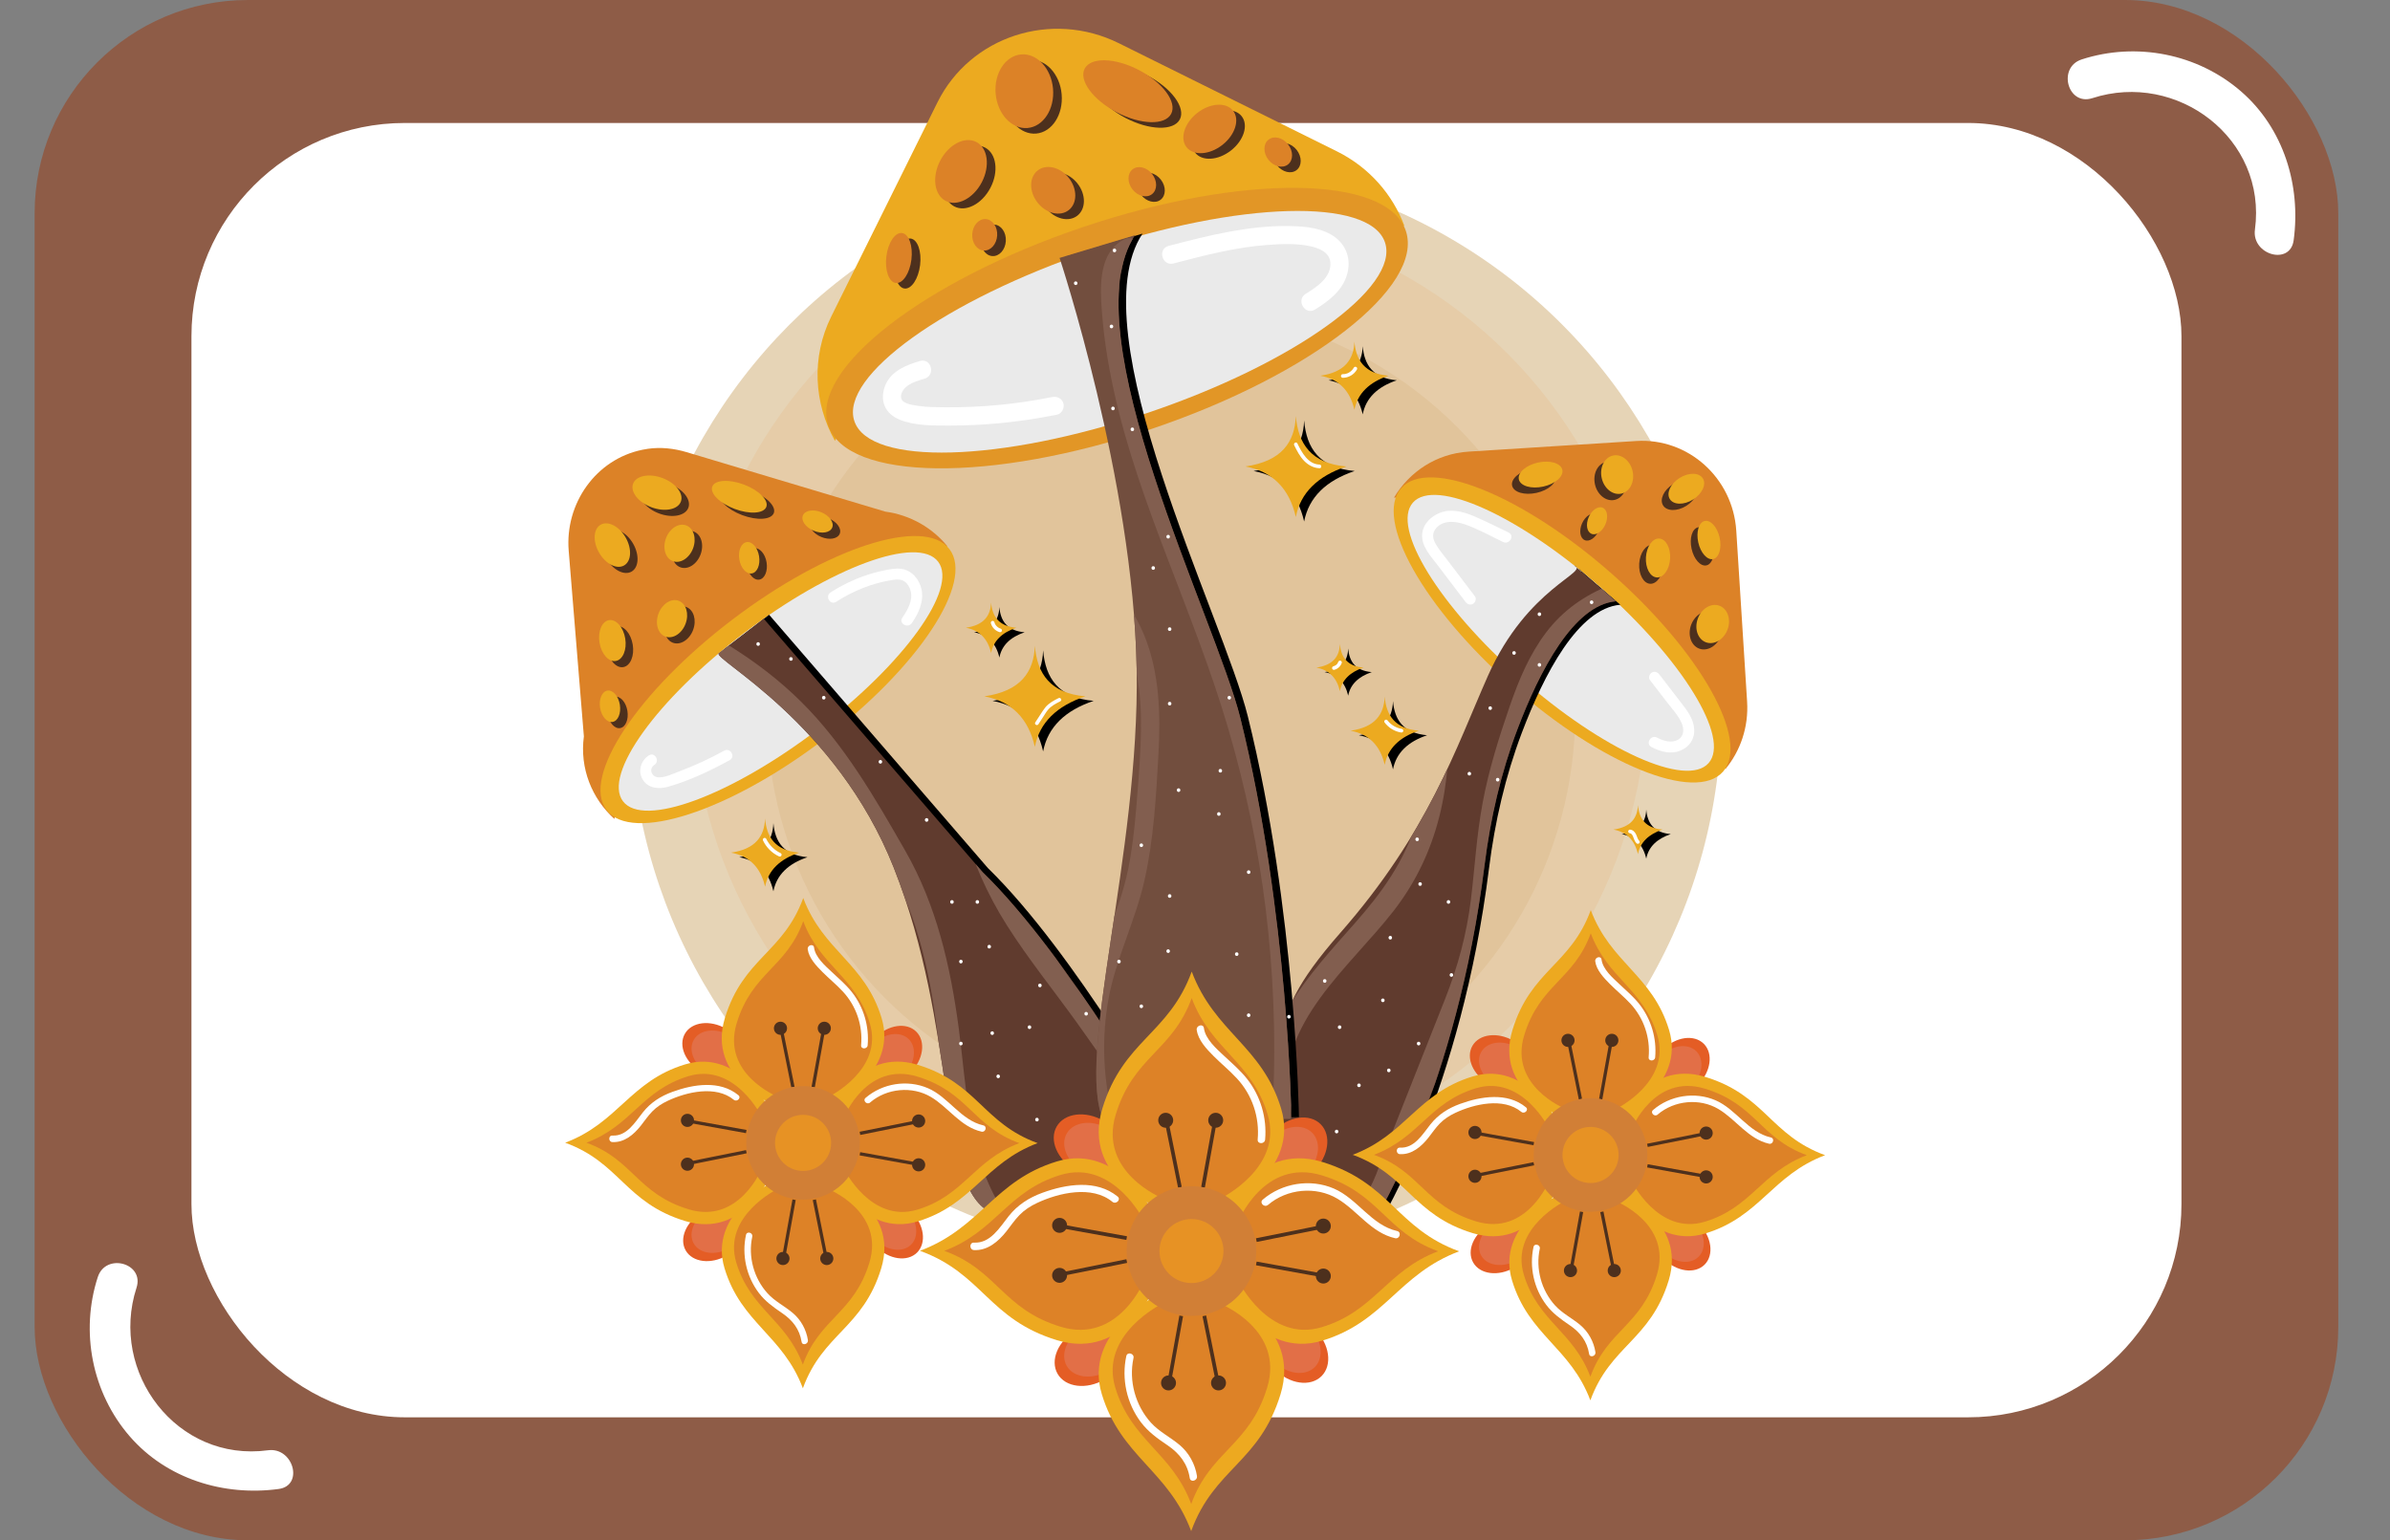 <?xml version="1.0" encoding="UTF-8"?><svg id="Layer_1" xmlns="http://www.w3.org/2000/svg" xmlns:xlink="http://www.w3.org/1999/xlink" viewBox="0 0 654.89 422.09"><rect x="0" y="0" width="654.89" height="422.09" fill="#808080" stroke="none"/><defs><style>.cls-1{fill:#ecaa20;}.cls-2{fill:#eaeaea;}.cls-3{fill:#fff;}.cls-4{fill:#eda920;}.cls-5{fill:#e79224;}.cls-6{fill:#e6d4b6;}.cls-7{fill:#e6cca8;}.cls-8{fill:#825e4f;}.cls-9{fill:#825f50;}.cls-10{fill:#8e5c47;}.cls-11{fill:#d17f36;}.cls-12{fill:#dc8227;}.cls-13{fill:#c87534;}.cls-14{fill:#e45d25;}.cls-15{fill:#e1c49b;}.cls-16{fill:#e29626;}.cls-17{fill:#e26f47;}.cls-18{fill:#dd8227;}.cls-19{fill:#724e3e;}.cls-20{fill:#4d301d;}.cls-21{fill:#603b2e;}.cls-22{clip-path:url(#clippath-1);}.cls-23{clip-path:url(#clippath-3);}.cls-24{clip-path:url(#clippath-2);}</style><clipPath id="clippath-1"><path class="cls-21" d="M431.35,154.94c4.38,1.87-12.84,5.91-23.65,30.29-8.76,19.75-16.27,42.88-40.5,70.47-24.24,27.59-11.82,30.14-16.96,50.89,8.95,9.02,17.91,18.04,26.86,27.05,0,0,22.06-35.54,29.7-96.66,1.59-12.69,4.46-25.19,9-37.15,6.06-16,15.42-34.07,26.97-35.06l-11.42-9.84Z"/></clipPath><clipPath id="clippath-2"><path class="cls-21" d="M209.28,169.55l-12.31,9.47c-1.89,1.53,32.12,18.81,47.93,58.74,17.51,44.23,11.9,86.93,26.33,94.35l48.2-23.08s-26.29-46.75-50.19-70.05"/></clipPath><clipPath id="clippath-3"><path class="cls-19" d="M290.34,70.69s20.24,61.06,21.12,112.53c.87,51.48-16.89,106.56-9.08,123.9l51.49-.54s-.77-56.46-14-109.8c-6.75-27.23-46.59-105.51-28.87-132.32l-20.67,6.22Z"/></clipPath></defs><rect class="cls-10" x="9.49" width="631.23" height="422.09" rx="58.45" ry="58.45"/><rect class="cls-3" x="52.46" y="33.7" width="545.29" height="354.69" rx="58.45" ry="58.45"/><path class="cls-3" d="M573.33,26.9c23.21-7.54,47.92,11.06,44.55,36.03-.93,6.92,9.66,9.92,10.61,2.92,2.03-15.02-2.73-30.65-14.4-40.79-11.92-10.35-28.7-13.64-43.69-8.77-6.7,2.18-3.84,12.8,2.92,10.61h0Z"/><path class="cls-3" d="M26.8,349.94c-4.87,14.98-1.58,31.77,8.77,43.69,10.14,11.67,25.77,16.43,40.79,14.4,6.98-.94,4.01-11.54-2.92-10.61-24.97,3.37-43.57-21.34-36.03-44.55,2.19-6.75-8.43-9.64-10.61-2.92h0Z"/><g><circle class="cls-6" cx="322.2" cy="194.53" r="149.51"/><circle class="cls-7" cx="320.5" cy="189.4" r="130.88"/><circle class="cls-15" cx="320.87" cy="195.24" r="110.76"/><g><path class="cls-12" d="M168.36,224.42c-6.16-5.55-9.55-13.87-8.37-22.61l-4.16-50.88c-1.06-12.94,7.43-25.05,20.14-27.67,.51-.1,1.02-.19,1.54-.27,3.56-.52,7.19-.11,10.64,.92l54.43,16.29c6.97,.95,12.96,4.5,17.04,9.53-82.5,6.02-91.27,74.69-91.27,74.69Z"/><ellipse class="cls-1" cx="213.18" cy="186.25" rx="59.04" ry="20.65" transform="translate(-69.25 167.01) rotate(-37.25)"/><ellipse class="cls-2" cx="213.89" cy="186.77" rx="54.24" ry="16.62" transform="translate(-69.42 167.55) rotate(-37.25)"/></g><g><path class="cls-1" d="M228.78,120.8c-5.75-10.23-6.54-22.91-1-34.08l29.08-58.64c8.98-18.12,31.25-25.39,49.71-16.24l59.73,29.62c8.92,4.42,15.33,11.88,18.53,20.47-113.28-29.19-156.04,58.87-156.04,58.87Z"/><ellipse class="cls-16" cx="306.08" cy="89.89" rx="83.5" ry="29.21" transform="translate(-12.68 102.45) rotate(-18.62)"/><ellipse class="cls-2" cx="306.8" cy="90.9" rx="76.71" ry="23.51" transform="translate(-12.96 102.73) rotate(-18.62)"/></g><g><path class="cls-12" d="M381.98,136.36c4.21-7.1,11.66-12.05,20.42-12.6l45.97-2.91c14.2-.9,26.47,10.11,27.39,24.58l2.97,46.83c.44,6.99-1.84,13.53-5.95,18.5-22.07-79.31-90.8-74.39-90.8-74.39Z"/><ellipse class="cls-1" cx="428.02" cy="172.6" rx="20.56" ry="58.76" transform="translate(15.58 379.69) rotate(-48.62)"/><ellipse class="cls-2" cx="427.66" cy="173.39" rx="16.55" ry="53.99" transform="translate(14.86 379.69) rotate(-48.62)"/></g><g><ellipse class="cls-20" cx="311.45" cy="26.53" rx="6.54" ry="13.37" transform="translate(143.68 290.27) rotate(-62.41)"/><ellipse class="cls-20" cx="265.71" cy="48.51" rx="9.1" ry="6.42" transform="translate(99.64 261.53) rotate(-62.41)"/><ellipse class="cls-20" cx="283.05" cy="26.53" rx="7.89" ry="10.12" transform="translate(-1.24 24.91) rotate(-5.03)"/><ellipse class="cls-20" cx="248.66" cy="72.21" rx="6.9" ry="3.46" transform="translate(146.75 310.24) rotate(-83.01)"/><ellipse class="cls-20" cx="290.95" cy="53.65" rx="5.46" ry="6.9" transform="translate(28.68 190.56) rotate(-38.01)"/><ellipse class="cls-20" cx="315.37" cy="51.3" rx="3.42" ry="4.32" transform="translate(35.31 205.1) rotate(-38.01)"/><ellipse class="cls-20" cx="352.61" cy="43.18" rx="3.42" ry="4.32" transform="translate(48.21 226.32) rotate(-38.01)"/><ellipse class="cls-20" cx="333.86" cy="36.84" rx="8.1" ry="5.57" transform="translate(48.13 213.42) rotate(-38.01)"/><ellipse class="cls-20" cx="272.21" cy="65.86" rx="4.32" ry="3.42" transform="translate(189.7 333.5) rotate(-86.47)"/></g><g><ellipse class="cls-12" cx="309.08" cy="25.01" rx="6.54" ry="13.37" transform="translate(143.75 287.35) rotate(-62.41)"/><ellipse class="cls-12" cx="263.34" cy="46.99" rx="9.1" ry="6.42" transform="translate(99.72 258.61) rotate(-62.41)"/><ellipse class="cls-12" cx="280.68" cy="25.01" rx="7.89" ry="10.12" transform="translate(-1.11 24.69) rotate(-5.03)"/><ellipse class="cls-12" cx="246.29" cy="70.69" rx="6.9" ry="3.46" transform="translate(146.17 306.56) rotate(-83.01)"/><ellipse class="cls-12" cx="288.58" cy="52.13" rx="5.46" ry="6.9" transform="translate(29.12 188.78) rotate(-38.01)"/><ellipse class="cls-12" cx="313" cy="49.78" rx="3.42" ry="4.32" transform="translate(35.74 203.32) rotate(-38.01)"/><ellipse class="cls-12" cx="350.25" cy="41.66" rx="3.42" ry="4.32" transform="translate(48.64 224.53) rotate(-38.01)"/><ellipse class="cls-12" cx="331.49" cy="35.32" rx="8.1" ry="5.57" transform="translate(48.57 211.64) rotate(-38.01)"/><ellipse class="cls-12" cx="269.84" cy="64.34" rx="4.32" ry="3.42" transform="translate(188.99 329.71) rotate(-86.47)"/></g><g><ellipse class="cls-20" cx="420.3" cy="131.74" rx="6.1" ry="3.37" transform="translate(-18.49 93.36) rotate(-12.4)"/><ellipse class="cls-20" cx="441.28" cy="131.74" rx="4.34" ry="5.34" transform="translate(-18 97.87) rotate(-12.4)"/><ellipse class="cls-20" cx="466.44" cy="149.68" rx="3" ry="5.34" transform="translate(-21.26 103.69) rotate(-12.4)"/><ellipse class="cls-20" cx="467.47" cy="172.74" rx="5.34" ry="4.34" transform="translate(143.14 551.13) rotate(-69.68)"/><ellipse class="cls-20" cx="460.24" cy="135.68" rx="5.34" ry="3.48" transform="translate(-1.68 265.54) rotate(-32.13)"/><ellipse class="cls-20" cx="435.75" cy="144.42" rx="3.89" ry="2.49" transform="translate(129.1 486.04) rotate(-66.42)"/><ellipse class="cls-20" cx="452.48" cy="154.64" rx="5.34" ry="3.32" transform="translate(269.81 596.55) rotate(-86.41)"/></g><g><ellipse class="cls-1" cx="422.14" cy="130.01" rx="6.1" ry="3.37" transform="translate(-18.07 93.72) rotate(-12.4)"/><ellipse class="cls-1" cx="443.12" cy="130.01" rx="4.34" ry="5.34" transform="translate(-17.58 98.23) rotate(-12.4)"/><ellipse class="cls-1" cx="468.28" cy="147.94" rx="3" ry="5.34" transform="translate(-20.85 104.05) rotate(-12.4)"/><ellipse class="cls-1" cx="469.31" cy="171.01" rx="5.34" ry="4.34" transform="translate(145.96 551.72) rotate(-69.68)"/><ellipse class="cls-1" cx="462.08" cy="133.95" rx="5.34" ry="3.48" transform="translate(-.47 266.25) rotate(-32.13)"/><ellipse class="cls-1" cx="437.59" cy="142.69" rx="3.89" ry="2.49" transform="translate(131.79 486.68) rotate(-66.42)"/><ellipse class="cls-1" cx="454.32" cy="152.91" rx="5.34" ry="3.32" transform="translate(273.26 596.76) rotate(-86.41)"/></g><g><ellipse class="cls-20" cx="204.63" cy="137.83" rx="3.57" ry="7.91" transform="translate(3.76 281.08) rotate(-69.46)"/><ellipse class="cls-20" cx="169.85" cy="177.23" rx="3.57" ry="5.67" transform="translate(-26.61 30.04) rotate(-9.38)"/><ellipse class="cls-20" cx="186.22" cy="171.25" rx="5.23" ry="3.96" transform="translate(-39.49 285.53) rotate(-69.46)"/><ellipse class="cls-20" cx="169.85" cy="151.06" rx="4.19" ry="6.44" transform="translate(-52.78 105.16) rotate(-30)"/><ellipse class="cls-20" cx="207.34" cy="154.55" rx="2.74" ry="4.35" transform="translate(-22.41 35.85) rotate(-9.38)"/><ellipse class="cls-20" cx="226.07" cy="144.61" rx="2.74" ry="4.35" transform="translate(5.8 297.9) rotate(-67.44)"/><ellipse class="cls-20" cx="169.2" cy="195.24" rx="2.74" ry="4.35" transform="translate(-29.55 30.18) rotate(-9.38)"/><ellipse class="cls-20" cx="182.08" cy="136.7" rx="4.28" ry="6.99" transform="translate(-9.82 259.23) rotate(-69.46)"/><ellipse class="cls-20" cx="188.27" cy="150.57" rx="5.23" ry="3.96" transform="translate(-18.8 274.03) rotate(-69.46)"/></g><g><ellipse class="cls-1" cx="202.58" cy="136.14" rx="3.57" ry="7.91" transform="translate(4.01 278.06) rotate(-69.46)"/><ellipse class="cls-1" cx="167.79" cy="175.54" rx="3.57" ry="5.67" transform="translate(-26.36 29.69) rotate(-9.38)"/><ellipse class="cls-1" cx="184.16" cy="169.55" rx="5.23" ry="3.96" transform="translate(-39.24 282.5) rotate(-69.46)"/><ellipse class="cls-1" cx="167.79" cy="149.37" rx="4.19" ry="6.44" transform="translate(-52.2 103.91) rotate(-30)"/><ellipse class="cls-1" cx="205.28" cy="152.86" rx="2.74" ry="4.35" transform="translate(-22.16 35.49) rotate(-9.38)"/><ellipse class="cls-1" cx="224.02" cy="142.92" rx="2.74" ry="4.35" transform="translate(6.09 294.96) rotate(-67.44)"/><ellipse class="cls-1" cx="167.14" cy="193.55" rx="2.74" ry="4.35" transform="translate(-29.31 29.82) rotate(-9.38)"/><ellipse class="cls-1" cx="180.02" cy="135.01" rx="4.28" ry="6.99" transform="translate(-9.57 256.21) rotate(-69.46)"/><ellipse class="cls-1" cx="186.21" cy="148.88" rx="5.23" ry="3.96" transform="translate(-18.55 271.01) rotate(-69.46)"/></g><path d="M432.56,155.89c4.38,1.87-12.84,5.91-23.65,30.29-8.76,19.75-16.27,42.88-40.5,70.47-24.24,27.59-11.82,30.14-16.96,50.89,8.95,9.02,17.91,18.04,26.86,27.05,0,0,22.06-35.54,29.7-96.66,1.59-12.69,4.46-25.19,9-37.15,6.06-16,15.42-34.07,26.97-35.06l-11.42-9.84Z"/><g><path class="cls-21" d="M431.35,154.94c4.38,1.87-12.84,5.91-23.65,30.29-8.76,19.75-16.27,42.88-40.5,70.47-24.24,27.59-11.82,30.14-16.96,50.89,8.95,9.02,17.91,18.04,26.86,27.05,0,0,22.06-35.54,29.7-96.66,1.59-12.69,4.46-25.19,9-37.15,6.06-16,15.42-34.07,26.97-35.06l-11.42-9.84Z"/><g class="cls-22"><path class="cls-8" d="M378.59,331.65c4.82-6.28,7.01-15.51,9.89-22.8,3.35-8.46,6.71-16.93,10.06-25.39,3.17-8,6.64-15.94,8.49-24.37s2.47-16.97,3.37-25.48c1.74-16.4,5.87-33.83,13.2-48.71,3.49-7.08,8.25-13.15,15.25-17.02s15.39-5.44,23.41-6.33c3.8-.42,3.84-6.43,0-6-14.67,1.63-29.26,5.45-38.6,17.76-4.58,6.04-7.52,13.1-9.98,20.23-2.98,8.64-5.75,17.48-7.42,26.47s-2.14,17.65-3.21,26.48c-1.16,9.54-3.58,18.38-7.09,27.3-3.57,9.05-7.16,18.09-10.75,27.13-1.8,4.53-3.59,9.07-5.39,13.6-1.87,4.71-3.3,10.06-6.41,14.11-2.35,3.06,2.86,6.05,5.18,3.03h0Z"/><path class="cls-8" d="M352.48,301.91c-2.13-21.93,17.2-36.68,29.32-52.21,12.45-15.96,16.16-34.94,14.95-54.84-.23-3.84-6.23-3.86-6,0,.62,10.25,.17,20.59-2.74,30.5-3.15,10.71-9.48,19.38-16.78,27.64-12.18,13.8-26.69,28.98-24.75,48.91,.37,3.81,6.37,3.85,6,0h0Z"/></g></g><path d="M292.4,70.25s20.24,61.06,21.12,112.53c.87,51.48-16.89,106.56-9.08,123.9l51.49-.54s-.77-56.46-14-109.8c-6.75-27.23-46.59-105.51-28.87-132.32l-20.67,6.22Z"/><path d="M210.75,168.46l-12.31,9.47c-1.89,1.53,32.12,18.81,47.93,58.74,17.51,44.23,11.9,86.93,26.33,94.35l48.2-23.08s-26.29-46.75-50.19-70.05"/><g><path class="cls-21" d="M209.28,169.55l-12.31,9.47c-1.89,1.53,32.12,18.81,47.93,58.74,17.51,44.23,11.9,86.93,26.33,94.35l48.2-23.08s-26.29-46.75-50.19-70.05"/><g class="cls-24"><path class="cls-9" d="M273.56,329.65c-8.46-14.63-8.68-31.78-10.88-48.1-2.28-16.92-6.07-33.46-14.6-48.36-8.23-14.39-16.72-29.17-28.59-40.92s-26.04-19.81-40.96-26.38c-3.5-1.54-6.56,3.63-3.03,5.18,14.71,6.48,28.94,14.54,40.35,26.04s20.77,27.49,28.85,42.31c8.16,14.97,11.01,32.81,12.89,49.59,1.69,15.03,3.07,30.31,10.79,43.67,1.93,3.34,7.12,.32,5.18-3.03h0Z"/><path class="cls-9" d="M320.36,306.83c-11.71-18.26-25.16-35.2-37.24-53.17-11.87-17.66-17.85-37.89-16.72-59.2,.2-3.86-5.8-3.85-6,0-1.11,20.93,4.34,41.58,15.6,59.26,5.82,9.15,12.67,17.61,19,26.41,7,9.72,13.71,19.65,20.18,29.73,2.08,3.24,7.27,.23,5.18-3.03h0Z"/></g></g><g><path class="cls-19" d="M290.34,70.69s20.24,61.06,21.12,112.53c.87,51.48-16.89,106.56-9.08,123.9l51.49-.54s-.77-56.46-14-109.8c-6.75-27.23-46.59-105.51-28.87-132.32l-20.67,6.22Z"/><g class="cls-23"><path class="cls-8" d="M308.17,65.57c-6.36,2.89-6.75,11.06-6.42,17.06,.45,8.09,1.64,16.14,3.37,24.05,3.45,15.89,9.02,31.22,14.8,46.38,5.87,15.39,11.97,30.71,16.62,46.54,4.79,16.31,8.28,33.03,10.33,49.91s2.74,34.06,2.02,51.12c-.09,2.12-.2,4.24-.34,6.36-.2,3.21,4.8,3.2,5,0,1.05-16.81,.75-33.69-.91-50.45-1.66-16.82-4.63-33.52-8.94-49.86s-9.85-31.2-15.72-46.49c-5.76-14.99-11.6-30-15.77-45.53-2.02-7.52-3.68-15.17-4.63-22.91-.48-3.87-.87-7.79-.93-11.69-.04-2.65,.13-5.59,1.48-7.91,.62-1.07,1.4-1.74,2.57-2.28s1.53-2.34,.9-3.42c-.74-1.26-2.19-1.46-3.42-.9h0Z"/><path class="cls-8" d="M304.93,306.21c-2.68-10.61-3.13-21.79-1.17-32.56s7.36-21.37,9.85-32.44c2.53-11.28,3.19-23.05,3.82-34.56,.61-11.02,.31-22.44-3.99-32.78-2.24-5.4-5.46-10.13-9.65-14.21s-8.78-7.52-12.35-12.1c-.83-1.07-2.66-.87-3.54,0-1.05,1.05-.83,2.47,0,3.54,3.13,4.02,7.09,7.21,10.81,10.65s6.77,7.06,9.01,11.56c4.77,9.6,5.26,20.64,4.8,31.15-.25,5.72-.7,11.44-1.19,17.15s-1.09,11.15-2.21,16.64c-2.26,10.99-7.51,21.05-9.8,32.03-2.57,12.29-2.3,25.08,.77,37.26,.79,3.12,5.61,1.8,4.82-1.33h0Z"/></g></g><g><ellipse class="cls-14" cx="354.57" cy="315.37" rx="10.33" ry="7.77" transform="translate(-119.15 343.09) rotate(-45)"/><ellipse class="cls-14" cx="298.49" cy="313.86" rx="7.77" ry="10.33" transform="translate(-122.56 415.43) rotate(-60)"/><ellipse class="cls-14" cx="354.82" cy="369.79" rx="7.77" ry="10.33" transform="translate(-157.56 359.21) rotate(-45)"/><ellipse class="cls-14" cx="298.74" cy="371.31" rx="10.33" ry="7.77" transform="translate(-145.63 199.12) rotate(-30)"/><ellipse class="cls-17" cx="353.15" cy="316.79" rx="9.04" ry="6.8" transform="translate(-120.57 342.5) rotate(-45)"/><ellipse class="cls-17" cx="300.14" cy="315.12" rx="6.8" ry="9.04" transform="translate(-122.83 417.49) rotate(-60)"/><ellipse class="cls-17" cx="353.87" cy="368.24" rx="6.8" ry="9.04" transform="translate(-156.74 358.08) rotate(-45)"/><ellipse class="cls-17" cx="300.14" cy="369.79" rx="9.04" ry="6.8" transform="translate(-144.69 199.62) rotate(-30)"/><g><path class="cls-4" d="M326.55,266.24c-6.25,17.19-18.76,18.76-24.49,37.52-5.73,18.76,15.11,27.09,15.11,27.09h18.76s20.32-9.9,15.11-27.09c-5.21-17.19-18.24-20.84-24.49-37.52Z"/><path class="cls-4" d="M399.83,342.9c-17.19-6.25-18.76-18.76-37.52-24.49-18.76-5.73-27.09,15.11-27.09,15.11v18.76s9.9,20.32,27.09,15.11c17.19-5.21,20.84-18.24,37.52-24.49Z"/><path class="cls-4" d="M326.4,419.57c6.25-17.19,18.76-18.76,24.49-37.52,5.73-18.76-15.11-27.09-15.11-27.09h-9.38s-9.38,0-9.38,0c0,0-20.32,9.9-15.11,27.09,5.21,17.19,18.24,20.84,24.49,37.52Z"/><path class="cls-4" d="M252.08,342.76c17.19,6.25,18.76,18.76,37.52,24.49,18.76,5.73,27.09-15.11,27.09-15.11v-9.38s0-9.38,0-9.38c0,0-9.9-20.32-27.09-15.11s-20.84,18.24-37.52,24.49Z"/><path class="cls-18" d="M394.08,342.89c-14.6-5.31-15.93-15.93-31.86-20.8-15.93-4.87-23.01,12.83-23.01,12.83v15.93s8.41,17.26,23.01,12.83c14.6-4.43,17.7-15.49,31.86-20.8Z"/><g><g><line class="cls-13" x1="344.23" y1="339.87" x2="363.51" y2="335.98"/><rect class="cls-20" x="344.04" y="337.41" width="19.66" height="1.02" transform="translate(-59.7 76.44) rotate(-11.38)"/></g><g><line class="cls-13" x1="344.23" y1="346.2" x2="363.51" y2="349.68"/><rect class="cls-20" x="353.36" y="338.15" width="1.02" height="19.59" transform="translate(-51.38 634.41) rotate(-79.77)"/></g><circle class="cls-20" cx="362.61" cy="335.98" r="2.05"/><circle class="cls-20" cx="362.61" cy="349.68" r="2.05"/></g><path class="cls-18" d="M326.54,273.51c-5.31,14.6-15.93,15.93-20.8,31.86-4.87,15.93,12.83,23.01,12.83,23.01h7.97s7.97,0,7.97,0c0,0,17.26-8.41,12.83-23.01-4.43-14.6-15.49-17.7-20.8-31.86Z"/><g><g><line class="cls-13" x1="323.31" y1="325.37" x2="319.42" y2="306.1"/><polygon class="cls-20" points="322.81 325.47 318.92 306.2 319.92 305.99 323.81 325.27 322.81 325.47"/></g><g><line class="cls-13" x1="329.64" y1="325.37" x2="333.12" y2="306.1"/><polygon class="cls-20" points="330.14 325.46 329.14 325.28 332.62 306.01 333.62 306.19 330.14 325.46"/></g><circle class="cls-20" cx="319.42" cy="306.99" r="2.05"/><circle class="cls-20" cx="333.12" cy="306.99" r="2.05"/></g><path class="cls-18" d="M326.41,412.14c5.31-14.6,15.93-15.93,20.8-31.86,4.87-15.93-12.83-23.01-12.83-23.01h-7.97s-7.97,0-7.97,0c0,0-17.26,8.41-12.83,23.01,4.43,14.6,15.49,17.7,20.8,31.86Z"/><path class="cls-18" d="M258.75,342.77c14.6,5.31,15.93,15.93,31.86,20.8,15.93,4.87,23.01-12.83,23.01-12.83v-7.97s0-7.97,0-7.97c0,0-8.41-17.26-23.01-12.83-14.6,4.43-17.7,15.49-31.86,20.8Z"/><g><g><line class="cls-13" x1="330" y1="360.59" x2="333.89" y2="379.86"/><polygon class="cls-20" points="333.39 379.96 329.5 360.69 330.5 360.48 334.39 379.76 333.39 379.96"/></g><g><line class="cls-13" x1="323.67" y1="360.59" x2="320.19" y2="379.86"/><polygon class="cls-20" points="320.69 379.95 319.69 379.77 323.17 360.5 324.17 360.68 320.69 379.95"/></g><circle class="cls-20" cx="333.89" cy="378.97" r="2.05"/><circle class="cls-20" cx="320.19" cy="378.97" r="2.05"/></g><g><g><line class="cls-13" x1="308.72" y1="345.6" x2="289.44" y2="349.49"/><rect class="cls-20" x="289.25" y="347.03" width="19.66" height="1.02" transform="translate(-62.67 65.82) rotate(-11.38)"/></g><g><line class="cls-13" x1="308.72" y1="339.27" x2="289.44" y2="335.79"/><rect class="cls-20" x="298.57" y="327.73" width="1.02" height="19.59" transform="translate(-86.19 571.92) rotate(-79.77)"/></g><circle class="cls-20" cx="290.34" cy="349.49" r="2.05"/><circle class="cls-20" cx="290.34" cy="335.79" r="2.05"/></g><circle class="cls-11" cx="326.48" cy="342.83" r="17.76"/><circle class="cls-5" cx="326.48" cy="342.83" r="8.77"/><path class="cls-3" d="M327.93,282.27c.38,2.78,2.69,5.2,4.59,7.11,2.1,2.11,4.42,3.99,6.44,6.18,4.18,4.53,6.2,10.58,5.66,16.72-.11,1.31,1.93,1.3,2.04,0,.52-5.92-1.24-11.91-4.92-16.59-1.85-2.35-4.12-4.29-6.3-6.32-2.14-2-5.14-4.59-5.56-7.65-.18-1.3-2.14-.74-1.97,.54h0Z"/><path class="cls-3" d="M347.45,330.19c5.18-4.45,13.15-5.21,19.03-1.7,5.51,3.29,9.25,9.34,15.8,10.82,1.28,.29,1.82-1.68,.54-1.97-7.04-1.59-10.85-8.85-17.31-11.63-6.45-2.78-14.2-1.53-19.51,3.03-1,.86,.45,2.29,1.44,1.44h0Z"/><path class="cls-3" d="M327.99,404.49c-.52-3.3-2.19-6.35-4.75-8.51-2.56-2.16-5.57-3.6-7.85-6.1-4.29-4.72-6.14-11.49-4.8-17.72,.28-1.28-1.69-1.83-1.97-.54-1.35,6.25,.12,12.94,3.96,18.06,2.03,2.7,4.59,4.52,7.36,6.39,3.23,2.19,5.46,5.04,6.07,8.97,.2,1.29,2.17,.74,1.97-.54h0Z"/><path class="cls-3" d="M266.88,342.56c3.73,.2,6.68-2.35,8.86-5.1,1.2-1.51,2.27-3.13,3.62-4.51,1.37-1.4,3-2.45,4.77-3.28,5.96-2.81,15.06-4.93,20.67-.34,1.01,.82,2.46-.61,1.44-1.44-5.8-4.74-14.04-3.42-20.56-1.05-3.7,1.35-6.84,3.33-9.3,6.44s-5,7.48-9.5,7.24c-1.31-.07-1.31,1.97,0,2.04h0Z"/></g></g><g><ellipse class="cls-14" cx="460.46" cy="292.44" rx="9.06" ry="6.81" transform="translate(-71.92 411.25) rotate(-45)"/><ellipse class="cls-14" cx="411.3" cy="291.11" rx="6.81" ry="9.06" transform="translate(-46.45 501.75) rotate(-60)"/><ellipse class="cls-14" cx="460.68" cy="340.14" rx="6.81" ry="9.06" transform="translate(-105.59 425.38) rotate(-45)"/><ellipse class="cls-14" cx="411.53" cy="341.47" rx="9.06" ry="6.81" transform="translate(-115.6 251.51) rotate(-30)"/><ellipse class="cls-17" cx="459.21" cy="293.68" rx="7.92" ry="5.96" transform="translate(-73.16 410.73) rotate(-45)"/><ellipse class="cls-17" cx="412.75" cy="292.21" rx="5.96" ry="7.92" transform="translate(-46.69 503.56) rotate(-60)"/><ellipse class="cls-17" cx="459.85" cy="338.78" rx="5.96" ry="7.92" transform="translate(-104.87 424.39) rotate(-45)"/><ellipse class="cls-17" cx="412.75" cy="340.14" rx="7.92" ry="5.96" transform="translate(-114.77 251.95) rotate(-30)"/><g><path class="cls-4" d="M435.9,249.37c-5.48,15.07-16.44,16.44-21.47,32.88-5.02,16.44,13.24,23.75,13.24,23.75h16.44s17.81-8.68,13.24-23.75c-4.57-15.07-15.98-18.27-21.47-32.88Z"/><path class="cls-4" d="M500.13,316.57c-15.07-5.48-16.44-16.44-32.88-21.47-16.44-5.02-23.75,13.24-23.75,13.24v16.44s8.68,17.81,23.75,13.24c15.07-4.57,18.27-15.98,32.88-21.47Z"/><path class="cls-4" d="M435.77,383.77c5.48-15.07,16.44-16.44,21.47-32.88,5.02-16.44-13.24-23.75-13.24-23.75h-8.22s-8.22,0-8.22,0c0,0-17.81,8.68-13.24,23.75,4.57,15.07,15.98,18.27,21.47,32.88Z"/><path class="cls-4" d="M370.63,316.44c15.07,5.48,16.44,16.44,32.88,21.47,16.44,5.02,23.75-13.24,23.75-13.24v-8.22s0-8.22,0-8.22c0,0-8.68-17.81-23.75-13.24-15.07,4.57-18.27,15.98-32.88,21.47Z"/><path class="cls-18" d="M495.09,316.56c-12.8-4.65-13.96-13.96-27.93-18.23-13.96-4.27-20.17,11.25-20.17,11.25v13.96s7.37,15.13,20.17,11.25c12.8-3.88,15.52-13.58,27.93-18.23Z"/><g><g><line class="cls-13" x1="451.4" y1="313.91" x2="468.29" y2="310.5"/><rect class="cls-20" x="451.23" y="311.76" width="17.24" height=".89" transform="translate(-52.55 96.83) rotate(-11.38)"/></g><g><line class="cls-13" x1="451.4" y1="319.46" x2="468.29" y2="322.51"/><rect class="cls-20" x="459.4" y="312.4" width=".89" height="17.17" transform="translate(62.31 716.53) rotate(-79.77)"/></g><circle class="cls-20" cx="467.51" cy="310.5" r="1.8"/><circle class="cls-20" cx="467.51" cy="322.51" r="1.8"/></g><path class="cls-18" d="M435.89,255.75c-4.65,12.8-13.96,13.96-18.23,27.93-4.27,13.96,11.25,20.17,11.25,20.17h6.98s6.98,0,6.98,0c0,0,15.13-7.37,11.25-20.17-3.88-12.8-13.58-15.52-18.23-27.93Z"/><g><g><line class="cls-13" x1="433.06" y1="301.2" x2="429.65" y2="284.31"/><polygon class="cls-20" points="432.62 301.29 429.21 284.39 430.09 284.22 433.5 301.11 432.62 301.29"/></g><g><line class="cls-13" x1="438.61" y1="301.2" x2="441.66" y2="284.31"/><polygon class="cls-20" points="439.05 301.28 438.17 301.12 441.22 284.23 442.1 284.38 439.05 301.28"/></g><circle class="cls-20" cx="429.65" cy="285.09" r="1.8"/><circle class="cls-20" cx="441.66" cy="285.09" r="1.8"/></g><path class="cls-18" d="M435.78,377.26c4.65-12.8,13.96-13.96,18.23-27.93,4.27-13.96-11.25-20.17-11.25-20.17h-6.98s-6.98,0-6.98,0c0,0-15.13,7.37-11.25,20.17,3.88,12.8,13.58,15.52,18.23,27.93Z"/><path class="cls-18" d="M376.47,316.45c12.8,4.65,13.96,13.96,27.93,18.23,13.96,4.27,20.17-11.25,20.17-11.25v-6.98s0-6.98,0-6.98c0,0-7.37-15.13-20.17-11.25-12.8,3.88-15.52,13.58-27.93,18.23Z"/><g><g><line class="cls-13" x1="438.92" y1="332.07" x2="442.33" y2="348.96"/><polygon class="cls-20" points="441.9 349.05 438.49 332.16 439.36 331.98 442.77 348.87 441.9 349.05"/></g><g><line class="cls-13" x1="433.37" y1="332.07" x2="430.33" y2="348.96"/><polygon class="cls-20" points="430.77 349.04 429.89 348.88 432.93 331.99 433.81 332.15 430.77 349.04"/></g><circle class="cls-20" cx="442.33" cy="348.18" r="1.8"/><circle class="cls-20" cx="430.33" cy="348.18" r="1.8"/></g><g><g><line class="cls-13" x1="420.27" y1="318.93" x2="403.37" y2="322.34"/><rect class="cls-20" x="403.2" y="320.19" width="17.24" height=".89" transform="translate(-55.15 87.53) rotate(-11.38)"/></g><g><line class="cls-13" x1="420.27" y1="313.38" x2="403.37" y2="310.33"/><rect class="cls-20" x="411.37" y="303.27" width=".89" height="17.17" transform="translate(31.8 661.76) rotate(-79.77)"/></g><circle class="cls-20" cx="404.16" cy="322.34" r="1.8"/><circle class="cls-20" cx="404.16" cy="310.33" r="1.8"/></g><circle class="cls-11" cx="435.83" cy="316.5" r="15.56"/><circle class="cls-5" cx="435.83" cy="316.5" r="7.69"/><path class="cls-3" d="M437.11,263.42c.33,2.44,2.36,4.56,4.03,6.24,1.84,1.85,3.88,3.5,5.65,5.42,3.66,3.97,5.44,9.28,4.96,14.66-.1,1.15,1.69,1.14,1.79,0,.45-5.19-1.09-10.44-4.31-14.54-1.62-2.06-3.62-3.76-5.52-5.54-1.88-1.76-4.5-4.02-4.87-6.71-.16-1.14-1.88-.65-1.72,.48h0Z"/><path class="cls-3" d="M454.22,305.42c4.54-3.9,11.52-4.57,16.68-1.49,4.83,2.88,8.1,8.18,13.85,9.49,1.12,.25,1.6-1.47,.48-1.72-6.17-1.4-9.51-7.76-15.17-10.19s-12.45-1.34-17.1,2.66c-.87,.75,.4,2.01,1.26,1.26h0Z"/><path class="cls-3" d="M437.17,370.55c-.45-2.89-1.92-5.57-4.17-7.46s-4.88-3.15-6.88-5.35c-3.76-4.13-5.39-10.07-4.2-15.54,.24-1.12-1.48-1.6-1.72-.48-1.19,5.48,.11,11.34,3.47,15.83,1.78,2.37,4.03,3.96,6.45,5.61,2.84,1.92,4.78,4.41,5.32,7.86,.18,1.13,1.9,.65,1.72-.48h0Z"/><path class="cls-3" d="M383.6,316.27c3.27,.18,5.86-2.06,7.77-4.47,1.05-1.33,1.99-2.74,3.18-3.95s2.63-2.14,4.18-2.87c5.22-2.46,13.2-4.32,18.12-.3,.88,.72,2.16-.54,1.26-1.26-5.08-4.16-12.3-3-18.03-.92-3.25,1.18-5.99,2.92-8.15,5.65s-4.38,6.56-8.33,6.34c-1.15-.06-1.15,1.73,0,1.79h0Z"/></g></g><g><ellipse class="cls-14" cx="244.67" cy="289.13" rx="9.06" ry="6.81" transform="translate(-132.78 257.69) rotate(-45)"/><ellipse class="cls-14" cx="195.52" cy="287.8" rx="6.81" ry="9.06" transform="translate(-151.48 313.22) rotate(-60)"/><ellipse class="cls-14" cx="244.89" cy="336.83" rx="6.81" ry="9.06" transform="translate(-166.45 271.82) rotate(-45)"/><ellipse class="cls-14" cx="195.74" cy="338.16" rx="9.06" ry="6.81" transform="translate(-142.85 143.17) rotate(-30)"/><ellipse class="cls-17" cx="243.43" cy="290.37" rx="7.92" ry="5.96" transform="translate(-134.03 257.18) rotate(-45)"/><ellipse class="cls-17" cx="196.97" cy="288.9" rx="5.96" ry="7.92" transform="translate(-151.71 315.03) rotate(-60)"/><ellipse class="cls-17" cx="244.06" cy="335.47" rx="5.96" ry="7.92" transform="translate(-165.73 270.83) rotate(-45)"/><ellipse class="cls-17" cx="196.97" cy="336.83" rx="7.92" ry="5.96" transform="translate(-142.03 143.61) rotate(-30)"/><g><path class="cls-4" d="M220.11,246.06c-5.48,15.07-16.44,16.44-21.47,32.88-5.02,16.44,13.24,23.75,13.24,23.75h16.44s17.81-8.68,13.24-23.75c-4.57-15.07-15.98-18.27-21.47-32.88Z"/><path class="cls-4" d="M284.34,313.26c-15.07-5.48-16.44-16.44-32.88-21.47-16.44-5.02-23.75,13.24-23.75,13.24v16.44s8.68,17.81,23.75,13.24c15.07-4.57,18.27-15.98,32.88-21.47Z"/><path class="cls-4" d="M219.99,380.46c5.48-15.07,16.44-16.44,21.47-32.88,5.02-16.44-13.24-23.75-13.24-23.75h-8.22s-8.22,0-8.22,0c0,0-17.81,8.68-13.24,23.75,4.57,15.07,15.98,18.27,21.47,32.88Z"/><path class="cls-4" d="M154.84,313.13c15.07,5.48,16.44,16.44,32.88,21.47,16.44,5.02,23.75-13.24,23.75-13.24v-8.22s0-8.22,0-8.22c0,0-8.68-17.81-23.75-13.24-15.07,4.57-18.27,15.98-32.88,21.47Z"/><path class="cls-18" d="M279.31,313.25c-12.8-4.65-13.96-13.96-27.93-18.23-13.96-4.27-20.17,11.25-20.17,11.25v13.96s7.37,15.13,20.17,11.25c12.8-3.88,15.52-13.58,27.93-18.23Z"/><g><g><line class="cls-13" x1="235.61" y1="310.6" x2="252.51" y2="307.19"/><rect class="cls-20" x="235.44" y="308.45" width="17.24" height=".89" transform="translate(-56.13 54.21) rotate(-11.38)"/></g><g><line class="cls-13" x1="235.61" y1="316.15" x2="252.51" y2="319.2"/><rect class="cls-20" x="243.61" y="309.09" width=".89" height="17.17" transform="translate(-111.9 501.45) rotate(-79.77)"/></g><circle class="cls-20" cx="251.72" cy="307.19" r="1.8"/><circle class="cls-20" cx="251.72" cy="319.2" r="1.8"/></g><path class="cls-18" d="M220.1,252.44c-4.65,12.8-13.96,13.96-18.23,27.93-4.27,13.96,11.25,20.17,11.25,20.17h6.98s6.98,0,6.98,0c0,0,15.13-7.37,11.25-20.17s-13.58-15.52-18.23-27.93Z"/><g><g><line class="cls-13" x1="217.27" y1="297.89" x2="213.86" y2="281"/><polygon class="cls-20" points="216.83 297.98 213.42 281.09 214.3 280.91 217.71 297.8 216.83 297.98"/></g><g><line class="cls-13" x1="222.82" y1="297.89" x2="225.87" y2="281"/><polygon class="cls-20" points="223.26 297.97 222.38 297.81 225.43 280.92 226.31 281.08 223.26 297.97"/></g><circle class="cls-20" cx="213.86" cy="281.78" r="1.8"/><circle class="cls-20" cx="225.87" cy="281.78" r="1.8"/></g><path class="cls-18" d="M219.99,373.95c4.65-12.8,13.96-13.96,18.23-27.93,4.27-13.96-11.25-20.17-11.25-20.17h-6.98s-6.98,0-6.98,0c0,0-15.13,7.37-11.25,20.17,3.88,12.8,13.58,15.52,18.23,27.93Z"/><path class="cls-18" d="M160.69,313.14c12.8,4.65,13.96,13.96,27.93,18.23,13.96,4.27,20.17-11.25,20.17-11.25v-6.98s0-6.98,0-6.98c0,0-7.37-15.13-20.17-11.25-12.8,3.88-15.52,13.58-27.93,18.23Z"/><g><g><line class="cls-13" x1="223.14" y1="328.76" x2="226.55" y2="345.65"/><polygon class="cls-20" points="226.11 345.74 222.7 328.85 223.58 328.67 226.99 345.56 226.11 345.74"/></g><g><line class="cls-13" x1="217.59" y1="328.76" x2="214.54" y2="345.65"/><polygon class="cls-20" points="214.98 345.73 214.1 345.57 217.15 328.68 218.03 328.84 214.98 345.73"/></g><circle class="cls-20" cx="226.55" cy="344.87" r="1.8"/><circle class="cls-20" cx="214.54" cy="344.87" r="1.8"/></g><g><g><line class="cls-13" x1="204.48" y1="315.62" x2="187.59" y2="319.03"/><rect class="cls-20" x="187.42" y="316.88" width="17.24" height=".89" transform="translate(-58.74 44.9) rotate(-11.38)"/></g><g><line class="cls-13" x1="204.48" y1="310.07" x2="187.59" y2="307.02"/><rect class="cls-20" x="195.59" y="299.96" width=".89" height="17.17" transform="translate(-142.42 446.68) rotate(-79.77)"/></g><circle class="cls-20" cx="188.37" cy="319.03" r="1.8"/><circle class="cls-20" cx="188.37" cy="307.02" r="1.8"/></g><circle class="cls-11" cx="220.05" cy="313.19" r="15.56"/><circle class="cls-5" cx="220.05" cy="313.19" r="7.69"/><path class="cls-3" d="M221.32,260.11c.33,2.44,2.36,4.56,4.03,6.24,1.84,1.85,3.88,3.5,5.65,5.42,3.66,3.97,5.44,9.28,4.96,14.66-.1,1.15,1.69,1.14,1.79,0,.45-5.19-1.09-10.44-4.31-14.54-1.62-2.06-3.62-3.76-5.52-5.54s-4.5-4.02-4.87-6.71c-.16-1.14-1.88-.65-1.72,.48h0Z"/><path class="cls-3" d="M238.43,302.11c4.54-3.9,11.52-4.57,16.68-1.49,4.83,2.88,8.1,8.18,13.85,9.49,1.12,.25,1.6-1.47,.48-1.72-6.17-1.4-9.51-7.76-15.17-10.19s-12.45-1.34-17.1,2.66c-.87,.75,.4,2.01,1.26,1.26h0Z"/><path class="cls-3" d="M221.38,367.24c-.45-2.89-1.92-5.57-4.17-7.46-2.24-1.89-4.88-3.15-6.88-5.35-3.76-4.13-5.39-10.07-4.2-15.54,.24-1.12-1.48-1.6-1.72-.48-1.19,5.48,.11,11.34,3.47,15.83,1.78,2.37,4.03,3.96,6.45,5.61,2.84,1.92,4.78,4.41,5.32,7.86,.18,1.13,1.9,.65,1.72-.48h0Z"/><path class="cls-3" d="M167.81,312.96c3.27,.18,5.86-2.06,7.77-4.47,1.05-1.33,1.99-2.74,3.18-3.95,1.2-1.23,2.63-2.14,4.18-2.87,5.22-2.46,13.2-4.32,18.12-.3,.88,.72,2.16-.54,1.26-1.26-5.08-4.16-12.3-3-18.03-.92-3.25,1.18-5.99,2.92-8.15,5.65s-4.38,6.56-8.33,6.34c-1.15-.06-1.15,1.73,0,1.79h0Z"/></g></g><g><path d="M357.35,142.91c-1.78-7.82-6.38-12.45-13.84-13.84,9.97-1.43,13.57-6.68,13.84-13.84,.64,7.61,4.21,13.01,13.84,13.84-7.8,2.63-12.54,7.16-13.84,13.84Z"/><path d="M285.83,205.9c-1.78-7.82-6.38-12.45-13.84-13.84,9.97-1.43,13.57-6.68,13.84-13.84,.64,7.61,4.21,13.01,13.84,13.84-7.8,2.63-12.54,7.16-13.84,13.84Z"/><path d="M373.4,113.55c-1.2-5.28-4.3-8.4-9.34-9.34,6.73-.96,9.16-4.51,9.34-9.34,.43,5.13,2.84,8.78,9.34,9.34-5.26,1.77-8.46,4.83-9.34,9.34Z"/><path d="M273.84,180.19c-.89-3.91-3.19-6.23-6.92-6.92,4.99-.71,6.79-3.34,6.92-6.92,.32,3.8,2.11,6.5,6.92,6.92-3.9,1.31-6.27,3.58-6.92,6.92Z"/><path d="M381.7,210.82c-1.2-5.28-4.3-8.4-9.34-9.34,6.73-.96,9.16-4.51,9.34-9.34,.43,5.13,2.84,8.78,9.34,9.34-5.26,1.77-8.46,4.83-9.34,9.34Z"/><path d="M369.42,190.64c-.83-3.65-2.98-5.82-6.46-6.46,4.66-.67,6.34-3.12,6.46-6.46,.3,3.55,1.97,6.08,6.46,6.46-3.64,1.23-5.86,3.35-6.46,6.46Z"/><path d="M211.92,244.24c-1.2-5.28-4.3-8.4-9.34-9.34,6.73-.96,9.16-4.51,9.34-9.34,.43,5.13,2.84,8.78,9.34,9.34-5.26,1.77-8.46,4.83-9.34,9.34Z"/><path d="M451.09,235.29c-.87-3.79-3.1-6.04-6.72-6.72,4.84-.69,6.59-3.24,6.72-6.72,.31,3.69,2.04,6.31,6.72,6.72-3.78,1.28-6.08,3.48-6.72,6.72Z"/></g><g><path class="cls-1" d="M355.07,141.67c-1.78-7.82-6.38-12.45-13.84-13.84,9.97-1.43,13.57-6.68,13.84-13.84,.64,7.61,4.21,13.01,13.84,13.84-7.8,2.63-12.54,7.16-13.84,13.84Z"/><path class="cls-1" d="M283.56,204.66c-1.78-7.82-6.38-12.45-13.84-13.84,9.97-1.43,13.57-6.68,13.84-13.84,.64,7.61,4.21,13.01,13.84,13.84-7.8,2.63-12.54,7.16-13.84,13.84Z"/><path class="cls-1" d="M371.13,112.3c-1.2-5.28-4.3-8.4-9.34-9.34,6.73-.96,9.16-4.51,9.34-9.34,.43,5.13,2.84,8.78,9.34,9.34-5.26,1.77-8.46,4.83-9.34,9.34Z"/><path class="cls-1" d="M271.57,178.94c-.89-3.91-3.19-6.23-6.92-6.92,4.99-.71,6.79-3.34,6.92-6.92,.32,3.8,2.11,6.5,6.92,6.92-3.9,1.31-6.27,3.58-6.92,6.92Z"/><path class="cls-1" d="M379.42,209.58c-1.2-5.28-4.3-8.4-9.34-9.34,6.73-.96,9.16-4.51,9.34-9.34,.43,5.13,2.84,8.78,9.34,9.34-5.26,1.77-8.46,4.83-9.34,9.34Z"/><path class="cls-1" d="M367.15,189.4c-.83-3.65-2.98-5.82-6.46-6.46,4.66-.67,6.34-3.12,6.46-6.46,.3,3.55,1.97,6.08,6.46,6.46-3.64,1.23-5.86,3.35-6.46,6.46Z"/><path class="cls-1" d="M209.64,242.99c-1.2-5.28-4.3-8.4-9.34-9.34,6.73-.96,9.16-4.51,9.34-9.34,.43,5.13,2.84,8.78,9.34,9.34-5.26,1.77-8.46,4.83-9.34,9.34Z"/><path class="cls-1" d="M448.82,234.05c-.87-3.79-3.1-6.04-6.72-6.72,4.84-.69,6.59-3.24,6.72-6.72,.31,3.69,2.04,6.31,6.72,6.72-3.78,1.28-6.08,3.48-6.72,6.72Z"/></g><path class="cls-3" d="M354.63,122.02c.76,1.52,1.54,3.07,2.74,4.3,1.11,1.13,2.58,1.94,4.19,1.99,.64,.02,.64-.98,0-1-3.17-.1-4.84-3.33-6.07-5.8-.29-.58-1.15-.07-.86,.5h0Z"/><path class="cls-3" d="M367.94,103.53c1.58,0,3.12-.89,3.88-2.28,.13-.24,.06-.55-.18-.68s-.55-.06-.68,.18c-.31,.56-.73,.99-1.27,1.31-.3,.18-.48,.26-.82,.35-.36,.1-.56,.13-.93,.12-.27,0-.5,.23-.5,.5s.23,.5,.5,.5h0Z"/><path class="cls-3" d="M290.06,191.31c-1.32,.66-2.67,1.37-3.62,2.53-.51,.62-.92,1.3-1.36,1.97-.47,.72-.93,1.44-1.4,2.15-.35,.54,.51,1.04,.86,.5,.43-.67,.86-1.33,1.3-2s.81-1.33,1.3-1.92c.9-1.1,2.18-1.74,3.42-2.37,.57-.29,.07-1.15-.5-.86h0Z"/><path class="cls-3" d="M271.52,170.8c.31,1.15,1.24,2.1,2.39,2.43,.25,.07,.56-.09,.62-.35s-.08-.54-.35-.62c-.06-.02-.12-.04-.17-.06-.03-.01-.06-.02-.09-.03-.1-.04,.09,.04,0,0-.11-.05-.22-.11-.32-.17-.05-.03-.1-.06-.15-.1-.03-.02-.05-.04-.07-.05-.09-.06,.09,.07,0,0-.09-.08-.19-.16-.27-.25-.04-.04-.08-.09-.12-.13-.02-.02-.04-.05-.06-.07l-.02-.02s-.03-.03,.02,.03c-.02-.05-.08-.11-.11-.15-.03-.05-.07-.1-.1-.16s-.06-.11-.09-.16c-.01-.02-.02-.05-.03-.07,0-.02-.05-.12-.02-.04s0-.02-.01-.04c-.01-.03-.02-.06-.03-.09-.02-.06-.04-.13-.06-.19-.07-.25-.36-.43-.62-.35s-.42,.34-.35,.62h0Z"/><path class="cls-3" d="M365.62,183.55c.95-.24,1.71-.97,2.04-1.88,.09-.25-.1-.56-.35-.62-.28-.06-.52,.09-.62,.35-.02,.05-.03,.09-.05,.14l.05-.12c-.06,.14-.13,.27-.21,.39-.02,.03-.04,.06-.06,.09-.03,.05,.08-.1,.03-.03-.01,.01-.02,.03-.03,.04-.05,.06-.1,.12-.16,.17-.05,.05-.11,.1-.16,.15-.01,.01-.03,.02-.04,.03-.05,.04,.1-.07,.03-.03-.03,.02-.06,.04-.09,.06-.13,.09-.26,.16-.4,.22l.12-.05c-.11,.05-.23,.09-.35,.12-.25,.06-.43,.36-.35,.62s.34,.42,.62,.35h0Z"/><path class="cls-3" d="M379.38,197.97c1.1,1.45,2.71,2.47,4.51,2.75,.27,.04,.54-.07,.62-.35,.07-.24-.08-.57-.35-.62-1.53-.24-2.97-1.04-3.92-2.29-.16-.21-.43-.33-.68-.18-.21,.12-.34,.47-.18,.68h0Z"/><path class="cls-3" d="M446.67,228.35c.13,.01-.1-.03,.03,0,.03,0,.06,.02,.1,.03,.05,.02,.07,.03,0,0,.03,.02,.07,.04,.1,.06,.03,.02,.05,.04,.08,.05,.06,.04-.08-.08,0,0,.05,.05,.1,.09,.15,.14,.03,.03,.05,.06,.08,.09-.04-.05-.02-.02,0,.02,.04,.06,.09,.13,.12,.2,.04,.06,.07,.12,.1,.19,.02,.04,.04,.08,.05,.11-.03-.07-.01-.02,0,.02,.26,.64,.44,1.33,.95,1.83,.19,.18,.52,.2,.71,0s.2-.51,0-.71c-.03-.03-.06-.06-.09-.1,0,0-.09-.12-.03-.04-.05-.07-.09-.13-.13-.2s-.08-.14-.11-.22c-.02-.04-.04-.08-.06-.12,.04,.1-.02-.04-.02-.05-.13-.34-.24-.68-.4-1.01-.32-.68-.88-1.23-1.66-1.3-.26-.02-.51,.25-.5,.5,.01,.29,.22,.48,.5,.5h0Z"/><path class="cls-3" d="M209.09,230.36c.89,1.87,2.45,3.42,4.33,4.3,.24,.11,.54,.07,.68-.18,.13-.22,.07-.57-.18-.68-1.74-.82-3.14-2.21-3.97-3.94-.12-.24-.46-.31-.68-.18-.25,.15-.3,.44-.18,.68h0Z"/><path class="cls-3" d="M273.52,295.46c.64,0,.64-1,0-1s-.64,1,0,1h0Z"/><path class="cls-3" d="M284.95,270.54c.64,0,.64-1,0-1s-.64,1,0,1h0Z"/><path class="cls-3" d="M263.3,264c.64,0,.64-1,0-1s-.64,1,0,1h0Z"/><path class="cls-3" d="M267.8,247.66c.64,0,.64-1,0-1s-.64,1,0,1h0Z"/><path class="cls-3" d="M253.91,225.19c.64,0,.64-1,0-1s-.64,1,0,1h0Z"/><path class="cls-3" d="M241.24,209.26c.64,0,.64-1,0-1s-.64,1,0,1h0Z"/><path class="cls-3" d="M216.73,181.07c.64,0,.64-1,0-1s-.64,1,0,1h0Z"/><path class="cls-3" d="M207.74,176.98c.64,0,.64-1,0-1s-.64,1,0,1h0Z"/><path class="cls-3" d="M225.72,191.69c.64,0,.64-1,0-1s-.64,1,0,1h0Z"/><path class="cls-3" d="M271.06,259.92c.64,0,.64-1,0-1s-.64,1,0,1h0Z"/><path class="cls-3" d="M260.85,247.66c.64,0,.64-1,0-1s-.64,1,0,1h0Z"/><path class="cls-3" d="M282.09,281.98c.64,0,.64-1,0-1s-.64,1,0,1h0Z"/><path class="cls-3" d="M271.88,283.61c.64,0,.64-1,0-1s-.64,1,0,1h0Z"/><path class="cls-3" d="M284.14,307.31c.64,0,.64-1,0-1s-.64,1,0,1h0Z"/><path class="cls-3" d="M297.62,278.3c.64,0,.64-1,0-1s-.64,1,0,1h0Z"/><path class="cls-3" d="M263.3,286.47c.64,0,.64-1,0-1s-.64,1,0,1h0Z"/><path class="cls-3" d="M306.61,264c.64,0,.64-1,0-1s-.64,1,0,1h0Z"/><path class="cls-3" d="M312.74,232.13c.64,0,.64-1,0-1s-.64,1,0,1h0Z"/><path class="cls-3" d="M320.5,246.03c.64,0,.64-1,0-1s-.64,1,0,1h0Z"/><path class="cls-3" d="M320.09,261.14c.64,0,.64-1,0-1s-.64,1,0,1h0Z"/><path class="cls-3" d="M312.74,276.26c.64,0,.64-1,0-1s-.64,1,0,1h0Z"/><path class="cls-3" d="M338.88,261.96c.64,0,.64-1,0-1s-.64,1,0,1h0Z"/><path class="cls-3" d="M342.15,278.71c.64,0,.64-1,0-1s-.64,1,0,1h0Z"/><path class="cls-3" d="M353.18,279.12c.64,0,.64-1,0-1s-.64,1,0,1h0Z"/><path class="cls-3" d="M342.15,239.49c.64,0,.64-1,0-1s-.64,1,0,1h0Z"/><path class="cls-3" d="M334.39,211.71c.64,0,.64-1,0-1s-.64,1,0,1h0Z"/><path class="cls-3" d="M322.95,217.02c.64,0,.64-1,0-1s-.64,1,0,1h0Z"/><path class="cls-3" d="M333.98,223.56c.64,0,.64-1,0-1s-.64,1,0,1h0Z"/><path class="cls-3" d="M336.84,191.69c.64,0,.64-1,0-1s-.64,1,0,1h0Z"/><path class="cls-3" d="M320.5,193.32c.64,0,.64-1,0-1s-.64,1,0,1h0Z"/><path class="cls-3" d="M320.5,172.9c.64,0,.64-1,0-1s-.64,1,0,1h0Z"/><path class="cls-3" d="M316,156.15c.64,0,.64-1,0-1s-.64,1,0,1h0Z"/><path class="cls-3" d="M320.09,147.57c.64,0,.64-1,0-1s-.64,1,0,1h0Z"/><path class="cls-3" d="M310.28,118.15c.64,0,.64-1,0-1s-.64,1,0,1h0Z"/><path class="cls-3" d="M304.97,112.43c.64,0,.64-1,0-1s-.64,1,0,1h0Z"/><path class="cls-3" d="M304.56,89.96c.64,0,.64-1,0-1s-.64,1,0,1h0Z"/><path class="cls-3" d="M294.76,78.11c.64,0,.64-1,0-1s-.64,1,0,1h0Z"/><path class="cls-3" d="M305.38,69.13c.64,0,.64-1,0-1s-.64,1,0,1h0Z"/><path class="cls-3" d="M362.99,269.31c.64,0,.64-1,0-1s-.64,1,0,1h0Z"/><path class="cls-3" d="M367.07,281.98c.64,0,.64-1,0-1s-.64,1,0,1h0Z"/><path class="cls-3" d="M372.38,297.91c.64,0,.64-1,0-1s-.64,1,0,1h0Z"/><path class="cls-3" d="M388.72,286.47c.64,0,.64-1,0-1s-.64,1,0,1h0Z"/><path class="cls-3" d="M378.92,274.62c.64,0,.64-1,0-1s-.64,1,0,1h0Z"/><path class="cls-3" d="M380.55,293.82c.64,0,.64-1,0-1s-.64,1,0,1h0Z"/><path class="cls-3" d="M397.71,267.68c.64,0,.64-1,0-1s-.64,1,0,1h0Z"/><path class="cls-3" d="M380.96,257.46c.64,0,.64-1,0-1s-.64,1,0,1h0Z"/><path class="cls-3" d="M396.9,247.66c.64,0,.64-1,0-1s-.64,1,0,1h0Z"/><path class="cls-3" d="M389.13,242.76c.64,0,.64-1,0-1s-.64,1,0,1h0Z"/><path class="cls-3" d="M388.32,230.5c.64,0,.64-1,0-1s-.64,1,0,1h0Z"/><path class="cls-3" d="M410.38,214.16c.64,0,.64-1,0-1s-.64,1,0,1h0Z"/><path class="cls-3" d="M402.62,212.52c.64,0,.64-1,0-1s-.64,1,0,1h0Z"/><path class="cls-3" d="M408.34,194.55c.64,0,.64-1,0-1s-.64,1,0,1h0Z"/><path class="cls-3" d="M421.82,182.7c.64,0,.64-1,0-1s-.64,1,0,1h0Z"/><path class="cls-3" d="M421.82,168.81c.64,0,.64-1,0-1s-.64,1,0,1h0Z"/><path class="cls-3" d="M436.12,165.54c.64,0,.64-1,0-1s-.64,1,0,1h0Z"/><path class="cls-3" d="M414.87,179.43c.64,0,.64-1,0-1s-.64,1,0,1h0Z"/><path class="cls-3" d="M366.25,310.58c.64,0,.64-1,0-1s-.64,1,0,1h0Z"/><path class="cls-3" d="M321.54,72.2c8.42-2.19,16.91-4.43,25.62-5.07,3.84-.28,7.97-.49,11.76,.32,2.39,.51,5.37,1.61,5.61,4.43,.35,4.08-3.72,6.79-6.74,8.63-2.74,1.68-.23,6,2.52,4.32,3.81-2.33,7.62-5.25,8.85-9.77s-.61-8.61-4.48-10.81c-3.66-2.07-8.14-2.28-12.24-2.31-5.11-.03-10.22,.58-15.25,1.49-5.72,1.03-11.35,2.49-16.97,3.95-3.11,.81-1.79,5.63,1.33,4.82h0Z"/><path class="cls-3" d="M252.06,98.92c-3.72,1.14-7.75,2.67-9.41,6.5-.75,1.74-1,3.76-.33,5.57,.75,2.04,2.38,3.29,4.34,4.07,4.2,1.66,9.04,1.55,13.48,1.56s9.19-.22,13.77-.65c5.28-.5,10.53-1.29,15.73-2.34,1.32-.27,2.09-1.84,1.75-3.08-.38-1.38-1.75-2.01-3.08-1.75-9.67,1.96-19.51,2.89-29.38,2.81-2.35-.02-4.75-.02-7.08-.36-1.29-.19-4.22-.47-4.83-1.88-.47-1.07,.31-2.47,1.11-3.21,1.42-1.32,3.45-1.86,5.26-2.41,3.07-.94,1.76-5.77-1.33-4.82h0Z"/><path class="cls-3" d="M229.11,164.92c4.68-3.02,9.99-5.17,15.52-6,1.14-.17,2.35-.24,3.31,.49,.83,.62,1.34,1.57,1.6,2.56,.66,2.6-.85,5.22-2.28,7.27-1.11,1.59,1.49,3.09,2.59,1.51,1.87-2.68,3.35-5.93,2.65-9.27-.57-2.73-2.64-5.18-5.48-5.59-1.65-.24-3.36,.13-4.98,.47-1.71,.36-3.4,.82-5.05,1.4-3.3,1.14-6.46,2.68-9.4,4.57-1.62,1.04-.12,3.64,1.51,2.59h0Z"/><path class="cls-3" d="M177.8,207c-2.16,1.41-3.09,4.23-1.73,6.55,1.51,2.57,4.49,2.77,7.09,2.02,5.82-1.67,11.5-4.36,16.79-7.27,1.69-.93,.18-3.52-1.51-2.59-3.95,2.17-8.04,4.08-12.27,5.66-1.76,.66-3.98,1.8-5.9,1.63-1.79-.16-2.53-2.36-.95-3.4s.11-3.65-1.51-2.59h0Z"/><path class="cls-3" d="M413.37,145.92c-3.19-1.52-6.36-3.15-9.62-4.52-2.84-1.19-6.12-2.05-9.12-.9-2.53,.97-4.72,3.08-4.94,5.9-.25,3.32,2.39,6.04,4.25,8.49,2.54,3.35,5.08,6.7,7.63,10.05,.49,.65,1.29,.97,2.05,.54,.64-.36,1.03-1.41,.54-2.05-2.41-3.17-4.82-6.35-7.23-9.52-1.16-1.53-2.45-3.03-3.44-4.68-.75-1.26-1.17-2.67-.33-3.99,1.75-2.77,5.4-2.51,8.1-1.59,3.65,1.24,7.13,3.22,10.61,4.88,1.73,.83,3.26-1.76,1.51-2.59h0Z"/><path class="cls-3" d="M452.53,204.72c2.39,1.24,5.21,2.04,7.83,1.01s4.08-3.31,3.87-6.03c-.23-2.9-2.04-5.12-3.75-7.34-1.93-2.51-3.87-5.02-5.8-7.53-.49-.64-1.29-.98-2.05-.54-.63,.37-1.04,1.41-.54,2.05,1.55,2.01,3.09,4.02,4.64,6.03,1.39,1.8,3.08,3.6,4.03,5.69,.73,1.61,.76,3.64-.93,4.62-1.84,1.06-4.04,.35-5.78-.55s-3.23,1.7-1.51,2.59h0Z"/></g></svg>